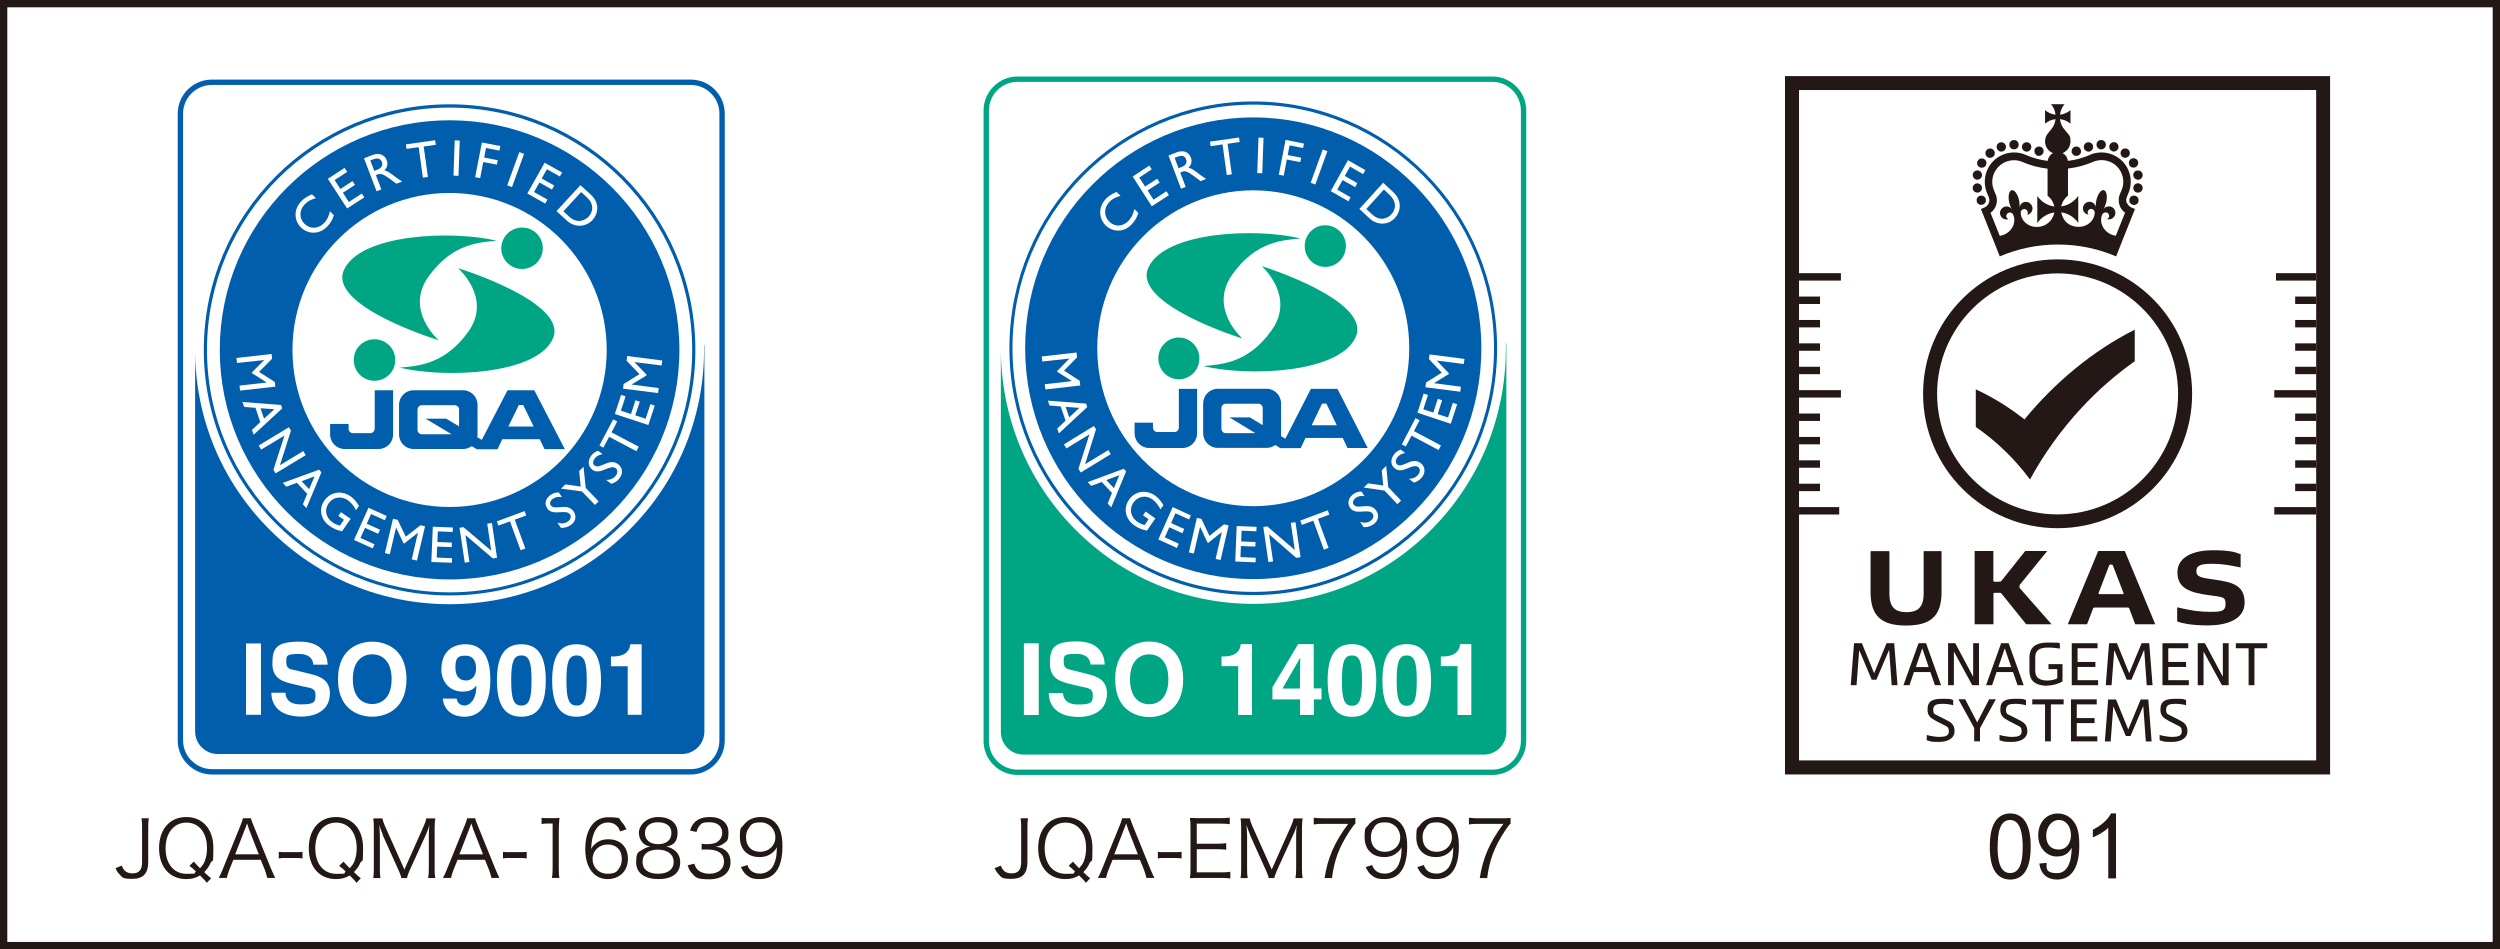 <?xml version="1.0" encoding="UTF-8"?>
<svg id="_レイヤー_1" data-name="レイヤー_1" xmlns="http://www.w3.org/2000/svg" version="1.1" viewBox="0 0 2190.9 831.9">
  <rect x="0" y="0" width="2190.9" height="831.9" fill="#333333" stroke="none"/>
  <!-- Generator: Adobe Illustrator 29.8.2, SVG Export Plug-In . SVG Version: 2.1.1 Build 3)  -->
  <defs>
    <style>
      .st0 {
        fill: #231815;
      }

      .st1, .st2, .st3, .st4 {
        fill: #fff;
      }

      .st2 {
        stroke: #231815;
        stroke-miterlimit: 10;
        stroke-width: 6.4px;
      }

      .st5 {
        fill: #005ead;
      }

      .st6 {
        fill: #231815;
      }

      .st3 {
        stroke: #005ead;
        stroke-width: 4.7px;
      }

      .st4 {
        stroke: #00a684;
        stroke-width: 4.7px;
      }

      .st7 {
        fill: #00a684;
      }
    </style>
  </defs>
  <rect class="st2" x="3.2" y="3.2" width="2184.5" height="825.5"/>
  <g>
    <rect class="st1" x="1566.2" y="672.3" width="477.7" height="106.4"/>
    <g>
      <path class="st6" d="M1750.7,741.9c0-11.2,1.5-23.3,10.9-23.3s11,13.4,11,23.3-1,23.2-11,23.2-11-13.8-11-23.2ZM1743.8,741.9c0,6.7,0,28.9,17.9,28.9s17.9-22.8,17.9-28.9,0-29-17.9-29-17.9,22.9-17.9,29Z"/>
      <path class="st6" d="M1814.9,731.7c0,6.7-3.5,12.8-10.7,12.8s-11-4.8-11-12.2,4.7-13.7,11.1-13.7,10.6,5.9,10.6,13.2ZM1787.2,756.7c1.6,13.5,12.4,14.1,15.4,14.1,19.6,0,19.6-24.2,19.6-30.5,0-12-2.3-17-5.1-20.6-3.4-4.4-8.4-6.8-13.7-6.8-10.1,0-17.2,7.9-17.2,19.2s7.8,18.5,16.2,18.5,11.1-4.3,13-7.4h.1c0,5.5-.9,22-12.8,22s-8.7-6.7-9.1-9l-6.5.6Z"/>
      <path class="st6" d="M1847.6,769.8v-44.4c-4.3,4.3-11,7.5-13.5,8.4v-6.7c6.4-3.1,13.1-8.5,15.9-14.3h4.4v57h-6.8Z"/>
    </g>
    <rect class="st1" x="1567.3" y="69.6" width="471.8" height="606.2"/>
    <g>
      <path class="st0" d="M1644.6,595.7h-4.3l-10.8-25.6h-.2l-2.3,30.4h-5.1l2.9-36.8h6.9l10.7,26.3,10.9-26.3h6.7l2.9,36.8h-5.1l-2.2-30.7h-.2l-11,25.9Z"/>
      <path class="st0" d="M1695.7,600.5l-4-11.5h-14.4l-3.9,11.5h-5.3l13.2-36.8h6.6l13.2,36.8h-5.3ZM1678.9,584.6h11.3l-5.5-16.2h-.2l-5.5,16.2Z"/>
      <path class="st0" d="M1729,592.7h.2v-29h5.1v36.8h-5.9l-15.9-29.2h-.2v29.2h-5.1v-36.8h6.3l15.5,29Z"/>
      <path class="st0" d="M1768.1,600.5l-4-11.5h-14.4l-3.9,11.5h-5.3l13.2-36.8h6.6l13.2,36.8h-5.3ZM1751.2,584.6h11.3l-5.5-16.2h-.2l-5.5,16.2Z"/>
      <path class="st0" d="M1793.8,601c-15-.4-15.3-9.2-15.3-14.3v-9.3c0-5,.3-14.3,16.2-14.3s8,.7,10.5,1.1v4.2c-2.1-.4-6.3-.9-10.5-.9-10.9,0-11.1,5.6-11.1,9.8v9.3c0,4.1.2,9.5,10.3,9.8,2.9,0,6.9-.7,9-1.9v-8.1h-7.7v-4.4h12.3v15.2c-3.5,2-8,3.6-13.6,3.6Z"/>
      <path class="st0" d="M1815.6,600.5v-36.8h22.6v4.4h-17.5v12h15.6v4.4h-15.6v11.6h18v4.4h-23.1Z"/>
      <path class="st0" d="M1868.1,595.7h-4.3l-10.8-25.6h-.2l-2.3,30.4h-5.1l2.9-36.8h6.9l10.7,26.3,10.9-26.3h6.7l2.9,36.8h-5.1l-2.2-30.7h-.2l-11,25.9Z"/>
      <path class="st0" d="M1895.1,600.5v-36.8h22.6v4.4h-17.5v12h15.6v4.4h-15.6v11.6h18v4.4h-23.1Z"/>
      <path class="st0" d="M1947.8,592.7h.2v-29h5.1v36.8h-5.9l-15.9-29.2h-.2v29.2h-5.1v-36.8h6.3l15.5,29Z"/>
      <path class="st0" d="M1970.6,568.1h-11.2v-4.4h27.5v4.4h-11.2v32.4h-5.1v-32.4Z"/>
      <path class="st0" d="M1702.5,616.8c-5.2,0-8.3.8-8.3,5.2s1.7,3.8,5.3,5.8l6.8,3.5c4.4,2.2,6.6,4.5,6.6,9.8s-5.1,9.1-13.7,9.1-6.8-.5-10.7-1.5v-4.6c3.7,1.1,8.9,1.7,10.7,1.7,5.4,0,8.7-.9,8.7-4.7s-1.3-4.2-3.9-5.5l-7.2-3.7c-5-2.6-7.6-4.7-7.6-10,0-7.9,4.7-9.5,13.4-9.5s6.1.3,9.1,1.1v4.6c-2.3-.9-7.2-1.3-9.1-1.3Z"/>
      <path class="st0" d="M1732.7,633h.1l10.4-20.2h5.9l-13.9,25.3v11.6h-5.1v-11.7l-13.8-25.2h5.9l10.5,20.2Z"/>
      <path class="st0" d="M1766.3,616.8c-5.2,0-8.3.8-8.3,5.2s1.7,3.8,5.3,5.8l6.8,3.5c4.4,2.2,6.6,4.5,6.6,9.8s-5.1,9.1-13.7,9.1-6.8-.5-10.7-1.5v-4.6c3.7,1.1,8.9,1.7,10.7,1.7,5.4,0,8.7-.9,8.7-4.7s-1.3-4.2-3.9-5.5l-7.2-3.7c-5-2.6-7.6-4.7-7.6-10,0-7.9,4.7-9.5,13.4-9.5s6.1.3,9.1,1.1v4.6c-2.3-.9-7.2-1.3-9.1-1.3Z"/>
      <path class="st0" d="M1792.2,617.3h-11.2v-4.4h27.5v4.4h-11.2v32.4h-5.1v-32.4Z"/>
      <path class="st0" d="M1814.9,649.7v-36.8h22.6v4.4h-17.5v12h15.6v4.4h-15.6v11.6h18v4.4h-23.1Z"/>
      <path class="st0" d="M1867.3,645h-4.3l-10.8-25.6h-.2l-2.3,30.4h-5.1l2.9-36.8h6.9l10.7,26.3,10.9-26.3h6.7l2.9,36.8h-5.1l-2.2-30.7h-.2l-11,25.9Z"/>
      <path class="st0" d="M1906.6,616.8c-5.2,0-8.3.8-8.3,5.2s1.7,3.8,5.3,5.8l6.8,3.5c4.4,2.2,6.6,4.5,6.6,9.8s-5.1,9.1-13.7,9.1-6.8-.5-10.7-1.5v-4.6c3.7,1.1,8.9,1.7,10.7,1.7,5.4,0,8.7-.9,8.7-4.7s-1.3-4.2-3.9-5.5l-7.2-3.7c-5-2.6-7.6-4.7-7.6-10,0-7.9,4.7-9.5,13.4-9.5s6.1.3,9.1,1.1v4.6c-2.3-.9-7.2-1.3-9.1-1.3Z"/>
    </g>
    <path class="st0" d="M1774.2,367.6c-13.1-10.4-27.4-19.3-42.7-26.4v33c18.3,12.6,34.3,28.2,47.5,46h0c11.9-21.9,27.1-43.3,45.2-62.8,14.3-15.4,30-29.1,46.6-40.8v-27.7c-37.3,18.8-70.3,46.6-96.6,78.6Z"/>
    <g>
      <path class="st0" d="M1739.2,178.4c.2-.2.4-.4.5-.6.1-.2.3-.5.4-.7,0-.2.2-.5.2-.8,0-.3,0-.5,0-.8s0-.5,0-.8c0-.3-.1-.5-.2-.8-.1-.3-.2-.5-.4-.7-.1-.2-.3-.4-.5-.6-.2-.2-.4-.4-.6-.5-.2-.1-.5-.3-.7-.4-.2-.1-.5-.2-.8-.2-.5-.1-1.1-.1-1.6,0-.3,0-.5.1-.8.2-.2,0-.5.2-.7.4-.2.1-.4.3-.6.5-.2.2-.4.4-.5.6-.1.2-.3.5-.4.7-.1.2-.2.5-.2.8,0,.3,0,.5,0,.8s0,.5,0,.8c0,.3.1.5.2.8,0,.2.2.5.4.7.1.2.3.4.5.6.2.2.4.4.6.5.2.1.5.3.7.4.2.1.5.2.8.2.3,0,.5,0,.8,0,1.1,0,2.1-.4,2.9-1.2"/>
      <path class="st0" d="M1734.7,146.4c.7.4,1.4.6,2.1.6,1.4,0,2.8-.7,3.5-2,1.1-2,.5-4.5-1.5-5.6-2-1.1-4.5-.5-5.6,1.5-1.1,2-.5,4.5,1.5,5.6"/>
      <path class="st0" d="M1744.1,138.3c.9,0,1.8-.3,2.6-.9,1.7-1.4,2-4,.5-5.8-1.4-1.7-4-2-5.8-.5-1.7,1.4-2,4-.5,5.8.8,1,2,1.5,3.2,1.5"/>
      <path class="st0" d="M1753.9,132.8c.4,0,.9,0,1.3-.2,2.1-.7,3.3-3.1,2.5-5.2-.7-2.1-3.1-3.3-5.2-2.5-2.1.7-3.3,3.1-2.5,5.2.6,1.7,2.2,2.8,3.9,2.8"/>
      <path class="st0" d="M1765,130.9c2.3,0,4.1-1.8,4.1-4.1s-1.8-4.1-4.1-4.1c-2.3,0-4.1,1.8-4.1,4.1s1.8,4.1,4.1,4.1"/>
      <path class="st0" d="M1774.7,132.6c.5.2,1,.3,1.4.3,1.7,0,3.2-1,3.8-2.7.8-2.1-.3-4.5-2.4-5.3-2.1-.8-4.5.3-5.3,2.4-.8,2.1.3,4.5,2.4,5.3"/>
      <path class="st0" d="M1732.1,157.5c.3,0,.5,0,.8,0,1.9,0,3.6-1.4,4-3.3.4-2.2-1-4.4-3.2-4.8-2.2-.4-4.4,1-4.8,3.2-.4,2.2,1,4.4,3.2,4.8"/>
      <path class="st0" d="M1733.5,168.8c2.2-.4,3.7-2.5,3.4-4.7h0c-.4-2.2-2.5-3.7-4.7-3.4-2.2.4-3.7,2.5-3.4,4.7.3,2,2.1,3.4,4,3.4s.5,0,.7,0"/>
      <path class="st0" d="M1784.5,136c.2.1.5.3.7.4.2.1.5.2.8.2.3,0,.5,0,.8,0,1.1,0,2.1-.4,2.9-1.2.8-.8,1.2-1.8,1.2-2.9s0-.5,0-.8c0-.3-.1-.5-.2-.8-.1-.2-.2-.5-.4-.7-.1-.2-.3-.4-.5-.6-1-1-2.4-1.4-3.7-1.1-.3,0-.5.1-.8.2-.2.1-.5.2-.7.4-.2.2-.4.3-.6.5-.2.2-.4.4-.5.6-.1.2-.3.5-.4.7,0,.2-.2.5-.2.8,0,.3,0,.5,0,.8,0,1.1.4,2.1,1.2,2.9.2.2.4.4.6.5"/>
      <path class="st0" d="M1873.9,173.9c-.1-.2-.2-.5-.4-.7-.2-.2-.3-.4-.5-.6-.2-.2-.4-.4-.6-.5-.2-.2-.5-.3-.7-.4-.2-.1-.5-.2-.8-.2-.5-.1-1.1-.1-1.6,0-.3,0-.5.1-.8.2-.3,0-.5.2-.7.4-.2.1-.4.3-.6.5-.2.2-.4.4-.5.6-.2.2-.3.5-.4.7-.1.2-.2.5-.2.8,0,.3,0,.5,0,.8s0,.5,0,.8c0,.3.1.5.2.8,0,.2.2.5.4.7.1.2.3.4.5.6.8.8,1.8,1.2,2.9,1.2s.5,0,.8,0c.3,0,.5-.1.8-.2.2-.1.5-.2.7-.4.2-.1.4-.3.6-.5.2-.2.4-.4.5-.6.1-.2.3-.5.4-.7,0-.2.2-.5.2-.8,0-.3,0-.5,0-.8s0-.5,0-.8c0-.3-.1-.5-.2-.8"/>
      <path class="st0" d="M1851.2,132.6c.4.2.9.2,1.3.2,1.7,0,3.3-1.1,3.9-2.8.7-2.1-.4-4.5-2.5-5.2-2.1-.7-4.5.4-5.2,2.5-.7,2.1.4,4.5,2.5,5.2"/>
      <path class="st0" d="M1859.8,137.4c.8.6,1.7.9,2.6.9s2.4-.5,3.2-1.5c1.4-1.7,1.2-4.3-.5-5.8-1.7-1.4-4.3-1.2-5.8.5-1.4,1.7-1.2,4.3.5,5.8"/>
      <path class="st0" d="M1866.1,144.9c.8,1.3,2.1,2,3.6,2s1.4-.2,2.1-.6c2-1.1,2.6-3.6,1.5-5.6-1.1-2-3.7-2.6-5.6-1.5-2,1.1-2.6,3.6-1.5,5.6"/>
      <path class="st0" d="M1841.4,130.9c2.3,0,4.1-1.8,4.1-4.1,0-2.3-1.8-4.1-4.1-4.1h0c-2.3,0-4.1,1.8-4.1,4.1,0,2.3,1.8,4.1,4.1,4.1"/>
      <path class="st0" d="M1872.8,149.4c-2.2.4-3.7,2.6-3.2,4.8.4,2,2.1,3.3,4,3.3s.5,0,.8,0c2.2-.4,3.7-2.6,3.3-4.8-.4-2.2-2.6-3.7-4.8-3.2"/>
      <path class="st0" d="M1874.3,160.7c-2.2-.4-4.4,1.1-4.7,3.4-.4,2.2,1.1,4.3,3.4,4.7.2,0,.5,0,.7,0,2,0,3.7-1.4,4-3.4.4-2.2-1.1-4.3-3.4-4.7"/>
      <path class="st0" d="M1830.3,132.9c.5,0,1,0,1.4-.3,2.1-.8,3.2-3.2,2.4-5.3-.8-2.1-3.2-3.2-5.3-2.4-2.1.8-3.2,3.2-2.4,5.3.6,1.6,2.2,2.7,3.8,2.7"/>
      <path class="st0" d="M1815.9,134.2c0,.2.2.5.4.7.2.2.3.4.5.6.2.2.4.4.6.5.2.1.5.3.7.4.2,0,.5.2.8.2.3,0,.5,0,.8,0,1.1,0,2.1-.4,2.9-1.2.2-.2.4-.4.5-.6.1-.2.3-.5.4-.7.1-.2.2-.5.2-.8,0-.3,0-.5,0-.8,0-1.1-.4-2.1-1.2-2.9-1-1-2.4-1.4-3.7-1.1-.3,0-.5.1-.8.2-.2.1-.5.2-.7.4-.2.2-.4.3-.6.5-.8.8-1.2,1.8-1.2,2.9s0,.5,0,.8c0,.3.1.5.2.8"/>
      <path class="st0" d="M1863.8,178c-.7-1.7-.6-3.6.1-5.4l1.3-3.1c2.7-6.3,2.8-13.3.3-19.7-2.5-6.4-7.4-11.4-13.7-14.1-6.3-2.7-13.3-2.8-19.6-.3h-.3c0,.1,0,.2,0,.2-6.3,2.8-12.9,4.6-19.7,5.4-.3-3-2.1-5.5-4.6-6.8,4-1.7,6.9-5.7,6.9-10.3s-1-5.3-2.7-7.3h0l-2.5-3c-2.2-2.5-3.6-5.7-4-9.2,3.5.4,6.7,1.8,9.2,4v-11.9c-2.5,2.2-5.7,3.6-9.2,4,.4-3.5,1.8-6.7,4-9.2h-11.9c2.2,2.5,3.6,5.7,4,9.2-3.5-.4-6.7-1.8-9.2-4v11.9c2.5-2.2,5.7-3.6,9.2-4-.4,3.5-1.8,6.7-4,9.2l-2.5,3h0c-1.7,2-2.7,4.5-2.7,7.3,0,4.6,2.8,8.6,6.9,10.3-2.5,1.4-4.2,3.9-4.6,6.8-6.8-.8-13.4-2.7-19.7-5.4l-.3-.2c-6.4-2.5-13.3-2.4-19.6.3-6.3,2.7-11.2,7.7-13.7,14.1-2.5,6.4-2.4,13.4.3,19.7l1.3,3.1c.8,1.8.8,3.7.1,5.4-.7,1.7-2.1,3.1-3.9,3.9l-3,1.3,11.3,28.3,5.2,13.2c15.9-6.8,33.1-10.4,51-10.4s35.1,3.6,51,10.4l5.2-13.2,11.3-28.3-3-1.3c-1.8-.8-3.2-2.2-3.9-3.9M1803.2,102.4h0s0,0,0,0h0ZM1785.1,198.9c-8.5,0-14.4-6.2-14.2-12.8,0-1.6,1.4-2.9,3.1-2.9s3.1,1.4,3.1,3.1-.3,1.5-.8,2c2.8-.4,4.9-2.8,4.9-5.7s-2.6-5.7-5.7-5.7-5.2,2.1-5.7,4.9h0c.2-1.8.1-4.1-.4-6.4-1.2-5.4-4.1-9.3-6.5-8.7h0c-2.3.6-3.3,5.3-2.1,10.7.5,2.4,1.4,4.4,2.4,6h0c-1.6-2.3-4.6-3.2-7.2-1.9-2.9,1.4-4.1,4.8-2.7,7.6,1.2,2.6,4.2,3.8,6.8,3-.7-.3-1.2-.8-1.6-1.5-.7-1.5,0-3.4,1.5-4.1,1.5-.7,3.3-.1,4.1,1.3,3,5.9.3,14-7.3,17.6-1.4.7-2.8,1.1-4.3,1.3l-8.1-20.2c2.1-1.5,3.7-3.5,4.6-5.9,1.4-3.4,1.3-7.1-.2-10.6l-1.3-3.1c-2-4.7-2.1-9.8-.2-14.5,1.9-4.7,5.5-8.4,10.1-10.4,4.6-2,9.7-2.1,14.4-.3,7.2,3.2,14.8,5.2,22.6,6.1v23.8c3,2.2,5.2,5.6,5.9,9.4-6.2-.9-11.5-4.3-14.9-9.3v23.8c3.4-4.9,8.7-8.4,14.9-9.3-1.2,7.2-7.5,12.7-15.1,12.7M1854.1,206.6c-1.4-.2-2.9-.6-4.3-1.3-7.6-3.6-10.3-11.7-7.3-17.6.8-1.4,2.6-2,4.1-1.3,1.5.7,2.2,2.6,1.5,4.1-.3.7-.9,1.2-1.6,1.5,2.7.8,5.6-.4,6.8-3,1.4-2.9.1-6.3-2.7-7.6-2.6-1.2-5.6-.3-7.2,1.9h0c1-1.6,1.8-3.6,2.4-6,1.2-5.3.3-10.1-2.1-10.7h0c-2.4-.5-5.3,3.4-6.5,8.7-.5,2.3-.7,4.6-.4,6.4h0c-.4-2.7-2.8-4.9-5.7-4.9s-5.7,2.6-5.7,5.7,2.1,5.2,4.9,5.7c-.5-.5-.8-1.3-.8-2,0-1.7,1.4-3.1,3.1-3.1s3,1.3,3.1,2.9c.2,6.6-5.7,12.8-14.2,12.8s-13.8-5.5-15.1-12.7c6.2.9,11.5,4.3,14.9,9.3v-23.8c-3.3,4.9-8.7,8.4-14.9,9.3.7-3.8,2.9-7.2,5.9-9.4v-23.8c7.8-.9,15.4-2.9,22.6-6.1,4.7-1.8,9.8-1.7,14.4.3,4.7,2,8.3,5.7,10.1,10.4,1.9,4.7,1.8,9.9-.2,14.5l-1.3,3.1c-1.5,3.4-1.5,7.2-.2,10.6,1,2.4,2.5,4.4,4.6,5.9l-8.1,20.2Z"/>
    </g>
    <path class="st0" d="M1803.2,239.6c58.2,0,105.6,47.4,105.6,105.6s-47.4,105.6-105.6,105.6-105.6-47.4-105.6-105.6,47.4-105.6,105.6-105.6M1803.2,227.3c-65.1,0-117.9,52.7-117.9,117.8s52.8,117.8,117.9,117.8,117.9-52.7,117.9-117.8-52.8-117.8-117.9-117.8h0Z"/>
    <g>
      <path class="st0" d="M1670.7,536.5c9.5,0,15.1-3.9,15.1-16.2v-37.3h15.7v36c0,20.8-9.5,29.2-31.1,29.2s-31.1-8.4-31.1-29.2v-36h16.5v37.3c0,12.3,5.5,16.2,15.1,16.2Z"/>
      <path class="st0" d="M1746.9,482.9v25.8c0,.8.3,1.1,1.1,1.1h4.1c1,0,1.5-.2,2-.9l20.7-26h19.3l-23.8,29.3c-.4.5-.5.6-.5,1.2v1.1c0,.5.1.8.5,1.2l27.6,31.4h-22.2l-21.6-26.8c-.4-.5-.8-.8-1.7-.8h-4.3c-.8,0-1.1.3-1.1,1.1v26.5h-16.5v-64.2h16.5Z"/>
      <path class="st0" d="M1871.2,547.1l-5.1-13.6c-.4-1-.9-1.1-1.8-1.1-2.3,0-8.6,0-14.8,0-5.8,0-11.3,0-13.5,0-1,0-1.5.1-1.8,1.1l-5.2,13.6h-16.9l26.7-64.2h23.3l26.7,64.2h-17.5ZM1860.4,520.7c.5,0,.8-.5.6-.9l-9.3-24.1c-.3-.7-.5-.9-1.2-.9h-1c-.7,0-.9.2-1.2.9l-9.2,24.1c-.2.4.2.9.6.9h20.7Z"/>
      <path class="st0" d="M1961.9,485.1c1.3.4,1.7.5,1.7.5v4s0,5.7,0,5.7v2s-2.2-.5-2.6-.5c-4-.8-12.5-2.7-22.1-2.7s-14.1,1.1-14.1,6.4,4.5,5.8,15.6,7.4c16.2,2.3,26.7,5,26.7,20.2s-16.5,20-32.1,20-23.2-2.2-25.6-3c-1.3-.4-1.4-.5-1.4-.5v-4.7s0-6.1,0-6.1v-1.6s1.8.4,2.2.5c8.5,2.1,17.2,3.5,26.5,3.5s13.7-.3,13.7-6.8-2.1-6.1-15.2-7.9c-15.7-2.2-27-5.7-27-19.9s15.2-19.4,31.1-19.4,20.5,2.1,22.6,2.9Z"/>
    </g>
    <g>
      <path class="st0" d="M2029.8,78.9v587.5h-453.2V78.9h453.2M2042,66.7h-477.7v612h477.7V66.7h0Z"/>
      <rect class="st0" x="1576.6" y="239.4" width="36.7" height="6.5"/>
      <rect class="st0" x="1576.6" y="341.9" width="36.7" height="6.5"/>
      <rect class="st0" x="1576.6" y="259.9" width="18.4" height="6.5"/>
      <rect class="st0" x="1576.6" y="280.4" width="18.4" height="6.5"/>
      <rect class="st0" x="1576.6" y="300.9" width="18.4" height="6.5"/>
      <rect class="st0" x="1576.6" y="321.4" width="18.4" height="6.5"/>
      <rect class="st0" x="1576.6" y="444.4" width="35.2" height="6.5"/>
      <rect class="st0" x="1576.6" y="362.4" width="18.4" height="6.5"/>
      <rect class="st0" x="1576.6" y="382.9" width="18.4" height="6.5"/>
      <rect class="st0" x="1576.6" y="403.4" width="18.4" height="6.5"/>
      <rect class="st0" x="1576.6" y="423.9" width="18.4" height="6.5"/>
      <rect class="st0" x="1993.1" y="444.4" width="36.7" height="6.5"/>
      <rect class="st0" x="1993.1" y="341.9" width="36.7" height="6.5"/>
      <rect class="st0" x="2011.4" y="423.9" width="18.4" height="6.5"/>
      <rect class="st0" x="2011.4" y="403.4" width="18.4" height="6.5"/>
      <rect class="st0" x="2011.4" y="382.9" width="18.4" height="6.5"/>
      <rect class="st0" x="2011.4" y="362.4" width="18.4" height="6.5"/>
      <rect class="st0" x="1994.6" y="239.4" width="35.2" height="6.5"/>
      <rect class="st0" x="2011.4" y="321.4" width="18.4" height="6.5"/>
      <rect class="st0" x="2011.4" y="300.9" width="18.4" height="6.5"/>
      <rect class="st0" x="2011.4" y="280.4" width="18.4" height="6.5"/>
      <rect class="st0" x="2011.4" y="259.9" width="18.4" height="6.5"/>
    </g>
  </g>
  <g>
    <g>
      <path class="st0" d="M900.9,717.1c-.4,2.6-.5,4.3-.5,7.7v30.7c0,10-4.5,14.7-13.9,14.7s-8.7-1.4-11.4-4.1c-1.4-1.4-2.1-2.5-3.5-5.2l5.4-2.3c.9,2.1,1.5,3,2.4,4.1,1.6,1.8,4.1,2.7,7,2.7,5.9,0,8.5-3,8.5-9.9v-30.7c0-3.3-.1-5.3-.5-7.7h6.5Z"/>
      <path class="st0" d="M951.7,773.7c-1.2-1.6-2.4-3-6-6.5-3.9,2.3-7.4,3.2-12.1,3.2-14.5,0-23.8-10.6-23.8-27.1s9.4-27.3,23.8-27.3,23.8,10.6,23.8,27.1-.8,9.3-2.5,13.2c-1.3,3.1-2.5,4.7-5.5,8,3.1,3,4.3,4.1,6,5.4l-3.7,3.9ZM940.2,755c1,1.2,2.5,2.8,5.5,5.9,2.1-2.3,2.9-3.5,3.9-5.6,1.5-3.6,2.2-7.6,2.2-12.1,0-13.5-7.1-22.3-18-22.3s-18.3,8.9-18.3,22.5,7.2,22.4,18.5,22.4,5.5-.6,8.1-2.1c-2.1-2.1-3.9-3.6-5.6-4.9l3.8-3.7Z"/>
      <path class="st0" d="M1004.7,769.4c-.5-2.1-1.2-4.7-2.1-7l-3.6-8.9h-24l-3.6,8.9c-1,2.7-1.7,5-2.1,7h-7.2c1.3-2.1,2.1-3.9,3.7-7.9l15.4-38c1.3-3.2,1.9-5,2.2-6.4h7c.3,1.3.6,2.3,2.3,6.4l15.4,38c1.7,4.1,2.8,6.4,3.6,7.9h-7.1ZM988.4,726c-.3-.8-.3-.8-1.5-4.4-.4,1-.7,1.9-.8,2.3-.4,1.1-.6,1.9-.8,2.1l-8.8,22.7h20.7l-8.9-22.7Z"/>
      <path class="st0" d="M1014.7,746.5c1.9.3,3.4.3,6.3.3h8.2c3,0,4.4,0,6.3-.3v5.8c-1.9-.3-3.4-.4-6.3-.4h-8.2c-2.8,0-4.3,0-6.3.4v-5.8Z"/>
      <path class="st0" d="M1078.3,769.9c-2.1-.4-4-.5-7.7-.5h-20.2c-3.3,0-5,0-7.6.2.4-2.6.5-4.7.5-8.2v-36.7c0-3-.1-4.8-.5-7.9,2.4.1,4.3.2,7.6.2h19.6c3,0,5.4-.1,7.7-.5v5.8c-2.4-.3-4.3-.5-7.7-.5h-21.2v17.6h18.1c3,0,5.1-.1,7.7-.5v5.8c-2.3-.3-4.1-.5-7.7-.5h-18.1v20.3h21.8c3.2,0,5.2-.1,7.6-.5v5.8Z"/>
      <path class="st0" d="M1095.5,731.5c-1.4-3.4-1.9-4.8-3.1-8.5.2,3,.5,7.2.5,8.9v29.5c0,3.6.1,5.8.6,8.1h-6.3c.4-2.6.5-4.6.5-8.1v-36c0-3.4-.1-5.6-.5-8.2h8c.3,1.7,1.3,4.6,2.3,6.8l17,38,16.9-38c1.2-2.6,2-5.1,2.3-6.8h7.9c-.4,2.6-.6,4.6-.6,8.2v36c0,3.8.1,5.6.6,8.1h-6.3c.4-2.3.6-5,.6-8.1v-29.9c0-1.9.2-5.8.5-8.5-.6,2.5-1.4,5-3,8.4l-14.1,30.9c-1.5,3.5-2.1,5.2-2.6,7.2h-4.9c-.2-1.4-1.1-4.1-2.6-7.2l-13.8-30.7Z"/>
      <path class="st0" d="M1187.8,721.8c-1.1.8-2.2,2.3-5.1,6.6-9.1,13.8-13.5,25.6-15.4,41.1h-6.5c2.8-17.8,8.6-31.3,20.7-47.5h-22.4c-3.2,0-5.2.1-7.8.5v-5.9c2.7.3,4.5.5,7.8.5h20.7c4.1,0,5.6,0,8-.3v5Z"/>
      <path class="st0" d="M1202.5,758c.8,2.3,1.4,3.2,2.5,4.4,1.9,2.1,4.9,3.2,8.7,3.2s8.5-2,11.1-6.3c1.3-2.2,2.4-5.5,3-8.8.2-1.7.5-4.6.5-8.1-.9,1.9-1.4,2.6-2.8,3.9-3.5,3.3-7.3,4.8-12.5,4.8-10.4,0-17.1-6.7-17.1-17.1s1.1-7.9,3.2-10.9c3.3-4.5,8.7-7.1,14.9-7.1s10.5,2,13.8,5.9c3.6,4.2,5.4,10.4,5.4,19.8v.3c0,9.6-2,17.4-5.7,22-3.4,4.4-8,6.4-14.3,6.4s-8.6-1.2-11.6-3.7c-1.9-1.6-3-3.2-4.8-6.8l5.6-1.8ZM1203.2,726.5c-1.2,1.9-1.8,4.5-1.8,7.3,0,7.8,4.7,12.7,12.3,12.7s13.4-5.4,13.4-12.7-5.5-13.1-13.1-13.1-8.5,2.3-10.7,5.9Z"/>
      <path class="st0" d="M1247.8,758c.8,2.3,1.4,3.2,2.5,4.4,1.9,2.1,4.9,3.2,8.7,3.2s8.5-2,11.1-6.3c1.3-2.2,2.4-5.5,3-8.8.2-1.7.5-4.6.5-8.1-.9,1.9-1.4,2.6-2.8,3.9-3.5,3.3-7.3,4.8-12.5,4.8-10.4,0-17.1-6.7-17.1-17.1s1.1-7.9,3.2-10.9c3.3-4.5,8.7-7.1,14.9-7.1s10.5,2,13.8,5.9c3.6,4.2,5.4,10.4,5.4,19.8v.3c0,9.6-2,17.4-5.7,22-3.4,4.4-8,6.4-14.3,6.4s-8.6-1.2-11.6-3.7c-1.9-1.6-3-3.2-4.8-6.8l5.6-1.8ZM1248.5,726.5c-1.2,1.9-1.8,4.5-1.8,7.3,0,7.8,4.8,12.7,12.3,12.7s13.4-5.4,13.4-12.7-5.5-13.1-13.1-13.1-8.5,2.3-10.7,5.9Z"/>
      <path class="st0" d="M1323.8,721.8c-1.1.8-2.2,2.3-5.1,6.6-9.1,13.8-13.5,25.6-15.4,41.1h-6.5c2.8-17.8,8.6-31.3,20.7-47.5h-22.4c-3.2,0-5.2.1-7.8.5v-5.9c2.7.3,4.5.5,7.8.5h20.7c4.1,0,5.6,0,8-.3v5Z"/>
    </g>
    <g>
      <path class="st4" d="M872.3,668.7c5.2,5.2,12,8.1,19.3,8.1h416.3c15.1,0,27.3-12.4,27.3-27.6V97c0-7.4-2.8-14.3-8-19.5-5.2-5.2-12-8.1-19.3-8.1h-416.3c-7.3,0-14.1,2.9-19.3,8.1-5.2,5.2-8,12.2-8,19.5v552.2c0,7.4,2.8,14.3,8,19.5Z"/>
      <path class="st7" d="M1319.6,300.2c0,1.7.1,3.3.1,5,0,59.8-23,116.1-64.8,158.4-41.8,42.3-97.4,65.6-156.5,65.6s-114.7-23.3-156.5-65.6c-41.8-42.3-64.8-98.6-64.8-158.4s0-2.1,0-3.1c0,.5,0,1.1,0,1.7v337.6c0,11,8.8,19.9,19.7,19.9h403.6c10.9,0,19.7-8.9,19.7-19.9v-337.6c0-1.2-.1-2.4-.3-3.5Z"/>
      <path class="st5" d="M1098.3,88.9c-118,0-213.7,96.9-213.7,216.3s95.7,216.3,213.7,216.3,213.7-96.9,213.7-216.3-95.7-216.3-213.7-216.3ZM1098.3,518.7c-116.5,0-211-95.6-211-213.5s94.5-213.5,211-213.5,211,95.6,211,213.5-94.5,213.5-211,213.5Z"/>
      <path class="st5" d="M1172.1,340.8h-23.3l-22.4,43.7-3.9-2.4c.2-.8.2-1.6.2-2.5v-26c0-7.1-5.7-12.9-12.7-12.9h-42.9c-7,0-12.7,5.8-12.7,12.9v26c0,7.1,5.7,12.9,12.7,12.9h42.9c2.8,0,5.5-1,7.6-2.5l4.4,2.7h17.9-.2c0-.1.2-.1.2-.1l4.2-8.8h32.6l4.2,8.8h17.7l-26.5-51.8ZM1106.6,372.6l-11.3-6.8h-17.9l22.8,13.8h-26c-2.1,0-3.8-1.7-3.8-3.9v-18c0-2.1,1.7-3.9,3.8-3.9h28.6c2.1,0,3.8,1.7,3.8,3.9v14.9ZM1149.5,372.7l9.1-19h3.8l9.1,19h-22Z"/>
      <path class="st5" d="M1033.1,374.7c0,2.1-1.7,3.9-3.8,3.9h-15.1c-2.1,0-3.8-1.7-3.8-3.9v-4.3h-16.1v9.3c0,7.1,5.7,12.9,12.7,12.9h29.4c7,0,12.7-5.8,12.7-12.9v-38.9s-16,0-16,0v34Z"/>
      <path class="st7" d="M1033.1,332.4c10,0,18-8.2,18-18.3s-8.1-18.3-18-18.3-18,8.2-18,18.3,8.1,18.3,18,18.3Z"/>
      <path class="st7" d="M1054.9,320.8c14.2-1.5,38.5-1.7,59.6-31.5,21.1-29.8-8.8-56.1-8.8-56.1,0,0,96.7,30,82.4,62.1-14.1,31.8-94,35-133.2,25.6Z"/>
      <path class="st7" d="M1161.4,197.4c-10,0-18,8.2-18,18.3,0,10.1,8.1,18.2,18.1,18.2,10,0,18-8.2,18-18.3,0-10.1-8.1-18.2-18.1-18.2Z"/>
      <path class="st7" d="M1139.5,209c-14.2,1.5-38.5,1.8-59.6,31.6-21.1,29.8,8.9,56.1,8.9,56.1,0,0-96.7-29.9-82.5-62,14.1-31.8,93.9-35.2,133.2-25.8Z"/>
      <path class="st5" d="M1098.3,102.9c-110.4,0-199.9,90.6-199.9,202.3s89.5,202.3,199.9,202.3,199.9-90.6,199.9-202.3-89.5-202.3-199.9-202.3ZM1098.3,443.6c-75.5,0-136.7-61.9-136.7-138.4s61.2-138.4,136.7-138.4,136.7,61.9,136.7,138.4-61.2,138.4-136.7,138.4Z"/>
      <path class="st1" d="M916.1,341.1l-.5-4.4,23.8-2.7h0c0,0-12.9-8.2-12.9-8.2v-.7c0,0,10.7-10.9,10.7-10.9h0c0,0-23.8,2.6-23.8,2.6l-.5-4.4,30.5-3.5.5,4.2-11.4,11.7,13.7,8.9.5,4.1-30.5,3.5Z"/>
      <path class="st1" d="M928,379.9l-1.5-4.3,7.3-6.9-4.2-12.5-9.8-.8-1.5-4.3,33.5,2.6,1,3-24.9,23.2ZM933.9,356.6l3.1,9.2,8.9-8.4-12-.8Z"/>
      <path class="st1" d="M947.1,414.1l-2-3.3,9.7-30.2-20.3,12.4-2.1-3.6,26.3-16.1,1.8,3-9.6,30.5,20.4-12.4,2.1,3.6-26.3,16.1Z"/>
      <path class="st1" d="M973.8,444.6l-3.1-3.3,3.8-9.3-9-9.6-9.2,3.4-3.1-3.3,31.6-11.7,2.1,2.3-13.1,31.6ZM969.6,420.8l6.6,7,4.7-11.4-11.3,4.3Z"/>
      <path class="st1" d="M1005,465c-4.4-.9-7.6-2.2-11.1-4.7-7.7-5.5-9.7-14.9-4.5-22.4,5.2-7.5,15-9.1,22.7-3.7,2.9,2.1,4.7,4,7.5,8.5l-2.6,3.7c-1.8-3.7-4.3-6.8-7.3-8.9-5.5-3.9-12.6-2.6-16.4,2.9-3.9,5.7-2.5,12.7,3.5,16.9,2,1.4,4,2.2,6.2,2.9l3.6-5.2-4.9-3.4,2.3-3.3,8.5,6-7.4,10.8Z"/>
      <path class="st1" d="M1042,455.2l-11.9-5.4-3.8,8.6,11.5,5.2-1.6,3.7-11.5-5.2-3.9,8.8,12.2,5.6-1.6,3.7-16.3-7.4,12.6-28.4,15.9,7.3-1.6,3.7Z"/>
      <path class="st1" d="M1069.6,490.8l-4.3-1,5.5-23.6h0s-11.9,9.5-11.9,9.5l-.7-.2-6.5-13.9h0s-5.5,23.5-5.5,23.5l-4.3-1,7-30.3,4,1,7,14.8,12.8-10.1,4,.9-7,30.3Z"/>
      <path class="st1" d="M1101.1,465.6l-13-.5-.4,9.4,12.6.5-.2,4-12.6-.5-.4,9.7,13.4.6-.2,4-17.8-.7,1.3-31.1,17.4.7-.2,4Z"/>
      <path class="st1" d="M1139.7,488.3l-3.7.6-23.8-20.6,3.5,23.7-4.1.6-4.5-30.8,3.5-.5,24.1,20.7-3.5-23.8,4.1-.6,4.5,30.8Z"/>
      <path class="st1" d="M1165,451l-10,3.7,9.3,25.4-4.1,1.6-9.3-25.4-10,3.7-1.4-3.8,24.1-9,1.4,3.8Z"/>
      <path class="st1" d="M1196,434.8c-3.6-.6-6.1.3-7.8,1.5-2.3,1.6-3.2,4.1-1.9,5.9,3.4,4.9,14.2-2.8,19.8,5.3,2.8,4,1.8,9-2.3,11.9-2.7,1.9-5.5,2.7-8.7,2.6l-3.2-4.6c3.5,1.1,6.7.8,9.2-1,2.8-2,2.9-4.7,1.9-6.1-3.6-5.3-15,1.8-19.8-5.2-2.8-4.2-1.6-8.9,3-12.2,1.9-1.4,4.3-2.1,6.9-2.2l2.8,4.2Z"/>
      <path class="st1" d="M1211,412l3.8-3.7,1.8,18.6,11.2,11.8-3.2,3.1-11.3-11.9-18.2-2.6,3.8-3.7,13.3,1.9-1.3-13.6Z"/>
      <path class="st1" d="M1231.4,397c-3.6.6-5.6,2.2-6.9,3.9-1.7,2.3-1.7,4.8,0,6.2,4.7,3.6,12.6-7.2,20.5-1.3,3.8,2.9,4.5,8,1.5,12-2,2.7-4.4,4.3-7.4,5.2l-4.5-3.4c3.7,0,6.6-1.4,8.4-3.8,2.1-2.8,1.3-5.4,0-6.4-5.1-3.9-13.7,6.4-20.4,1.3-4-3-4.3-8-.9-12.5,1.4-1.9,3.4-3.4,5.8-4.2l4,3Z"/>
      <path class="st1" d="M1244.1,368.3l-5,9.5,23.7,12.6-2.1,4-23.7-12.6-5,9.5-3.5-1.9,12-23,3.5,1.9Z"/>
      <path class="st1" d="M1251.4,346.2l-4.1,12.5,8.8,2.9,3.9-12.1,3.8,1.3-3.9,12.1,9.1,3,4.2-12.9,3.8,1.3-5.6,17.1-29.2-9.7,5.4-16.8,3.8,1.3Z"/>
      <path class="st1" d="M1283.4,314.6l-.6,4.4-23.7-3h0c0,0,10.6,11.1,10.6,11.1v.7c0,0-13.1,8-13.1,8h0c0,0,23.7,3.1,23.7,3.1l-.6,4.4-30.5-3.9.5-4.2,13.8-8.6-11.2-11.9.5-4.1,30.5,3.9Z"/>
      <path class="st1" d="M981.9,171.6c-4.2,1.2-7.2,2.8-9.7,5.4-4.9,5.1-5,12.4-.1,17.2,4.9,4.9,11.9,4.6,17-.8,2.4-2.5,4.2-6.1,5-10.2l3.5,3.4c-1,3.3-2.5,6.5-5.8,10-8,8.4-17.9,5.8-22.6,1.2-6.7-6.6-6.7-16.6.1-23.7,2.2-2.3,5-4.1,9.2-5.9l3.4,3.3Z"/>
      <path class="st1" d="M1009.3,148.4l-10.9,7.2,5.1,7.9,10.6-6.9,2.2,3.4-10.6,6.9,5.2,8.1,11.3-7.4,2.2,3.4-15,9.8-16.8-26.1,14.6-9.6,2.2,3.4Z"/>
      <path class="st1" d="M1031.1,133.5c5.8-2.2,10.6-.5,12.5,4.5,1.3,3.4.5,6.6-2.1,9,3.3.7,5.9,2.8,9.4,5.6,2,1.5,3.1,2.2,6.1,4.2l-4.9,1.9-6-4.5c-6-4.5-8-4.5-10.1-3.7l-1.7.7,4.8,12.6-4.1,1.6-11-29.1,7.2-2.8ZM1032.8,147.4l2.7-1c4.4-1.7,4.8-4.5,3.9-6.9-1.1-2.7-3.3-3.8-7.3-2.2l-2.7,1,3.4,9.1Z"/>
      <path class="st1" d="M1086.3,124.5l-10.5,1.5,3.7,26.8-4.4.6-3.7-26.8-10.5,1.5-.5-4,25.4-3.6.6,4Z"/>
      <path class="st1" d="M1106.2,151.9l-4.4-.2,1.1-31.1,4.4.2-1.1,31.1Z"/>
      <path class="st1" d="M1141.9,129.7l-11.8-2.3-1.6,8.5,11.8,2.3-.8,3.9-11.8-2.3-2.7,14.2-4.3-.9,5.9-30.5,16.1,3.2-.7,3.9Z"/>
      <path class="st1" d="M1152.7,161.7l-4.1-1.5,10.6-29.2,4.1,1.5-10.6,29.2Z"/>
      <path class="st1" d="M1194.4,152.5l-11.3-6.5-4.6,8.2,11,6.3-1.9,3.5-11-6.2-4.7,8.4,11.7,6.7-1.9,3.5-15.5-8.9,15.1-27.1,15.2,8.7-1.9,3.5Z"/>
      <path class="st1" d="M1212.1,160.1l8.8,8.2c8.4,7.8,6.5,17.3,1.6,22.7-5.3,5.9-14.9,7.2-22.4.3l-8.8-8.2,20.8-22.9ZM1197.3,183.1l5.2,4.8c7.4,6.9,14.2,2.8,16.8,0,4.2-4.6,4.8-11.2-1.5-17.1l-5-4.7-15.4,17Z"/>
      <path class="st1" d="M910.3,626.6h-13v-62.8h13v62.8Z"/>
      <path class="st1" d="M931.6,607.3c0,3.5,1.8,10.1,13.1,10.1s13-1.5,13-8.1-4.7-6.2-11.2-7.8l-6.7-1.6c-10-2.4-19.7-4.6-19.7-18.5s3.7-19.3,23.8-19.3,24.1,12.6,24.2,20.3h-12.4c-.3-2.8-1.4-9.4-12.7-9.4s-10.8,1.8-10.8,7.5,4,5.9,6.6,6.6l15.1,3.8c8.5,2.1,16.2,5.6,16.2,16.9,0,18.9-19,20.5-24.5,20.5-22.6,0-26.5-13.2-26.5-21h12.4Z"/>
      <path class="st1" d="M1007.1,562.2c8.2,0,29.8,3.6,29.8,33.1s-21.6,33.1-29.8,33.1-29.8-3.6-29.8-33.1,21.6-33.1,29.8-33.1ZM1007.1,617.2c7,0,16.8-4.4,16.8-21.9s-9.8-21.9-16.8-21.9-16.8,4.4-16.8,21.9,9.8,21.9,16.8,21.9Z"/>
      <path class="st1" d="M1070.6,575.3h1.7c11.7,0,14.8-6.1,15-10.8h9.9v62.1h-12.1v-42.8h-14.6v-8.6Z"/>
      <path class="st1" d="M1158.2,612.9h-6.8v13.7h-12.1v-13.7h-24.2v-10.6l22.5-37.8h13.7v38.8h6.8v9.5ZM1139.2,603.4c0-15,.3-24.7.3-26.7h-.2l-15.4,26.7h15.3Z"/>
      <path class="st1" d="M1184.8,564.5c14.4,0,21.3,10.1,21.3,31.8s-6.8,31.9-21.3,31.9-21.3-10.1-21.3-31.9,6.8-31.8,21.3-31.8ZM1184.8,618.5c6.9,0,8.8-6.1,8.8-22.1s-1.9-22-8.8-22-8.8,6-8.8,22,1.9,22.1,8.8,22.1Z"/>
      <path class="st1" d="M1232.8,564.5c14.4,0,21.3,10.1,21.3,31.8s-6.8,31.9-21.3,31.9-21.3-10.1-21.3-31.9,6.8-31.8,21.3-31.8ZM1232.8,618.5c6.9,0,8.8-6.1,8.8-22.1s-1.9-22-8.8-22-8.8,6-8.8,22,1.9,22.1,8.8,22.1Z"/>
      <path class="st1" d="M1262.8,575.3h1.7c11.7,0,14.8-6.1,15-10.8h9.9v62.1h-12.1v-42.8h-14.6v-8.6Z"/>
    </g>
  </g>
  <g>
    <g>
      <path class="st0" d="M130.4,717.1c-.4,2.6-.5,4.3-.5,7.7v30.7c0,10-4.5,14.7-13.9,14.7s-8.7-1.4-11.4-4.1c-1.4-1.4-2.1-2.5-3.4-5.2l5.4-2.3c.9,2.1,1.5,3,2.4,4.1,1.7,1.8,4.1,2.7,7,2.7,5.9,0,8.5-3,8.5-9.9v-30.7c0-3.3-.1-5.3-.5-7.7h6.5Z"/>
      <path class="st0" d="M181.3,773.7c-1.2-1.6-2.4-3-6-6.5-3.9,2.3-7.4,3.2-12.1,3.2-14.5,0-23.8-10.6-23.8-27.1s9.4-27.3,23.8-27.3,23.8,10.6,23.8,27.1-.8,9.3-2.5,13.2c-1.3,3.1-2.5,4.7-5.5,8,3.1,3,4.3,4.1,6,5.4l-3.7,3.9ZM169.8,755c1,1.2,2.5,2.8,5.5,5.9,2.1-2.3,2.9-3.5,3.9-5.6,1.5-3.6,2.2-7.6,2.2-12.1,0-13.5-7.1-22.3-18-22.3s-18.3,8.9-18.3,22.5,7.2,22.4,18.5,22.4,5.5-.6,8.1-2.1c-2.1-2.1-3.9-3.6-5.7-4.9l3.8-3.7Z"/>
      <path class="st0" d="M234.2,769.4c-.5-2.1-1.2-4.7-2.1-7l-3.6-8.9h-24l-3.6,8.9c-1,2.7-1.7,5-2.1,7h-7.2c1.3-2.1,2.1-3.9,3.7-7.9l15.4-38c1.3-3.2,1.9-5,2.2-6.4h7c.3,1.3.6,2.3,2.3,6.4l15.4,38c1.7,4.1,2.8,6.4,3.6,7.9h-7.1ZM218,726c-.3-.8-.3-.8-1.5-4.4-.4,1-.7,1.9-.8,2.3-.4,1.1-.6,1.9-.8,2.1l-8.8,22.7h20.7l-8.9-22.7Z"/>
      <path class="st0" d="M244.3,746.5c1.9.3,3.4.3,6.3.3h8.2c3,0,4.4,0,6.3-.3v5.8c-1.9-.3-3.5-.4-6.3-.4h-8.2c-2.8,0-4.3,0-6.3.4v-5.8Z"/>
      <path class="st0" d="M312.5,773.7c-1.2-1.6-2.4-3-6-6.5-3.9,2.3-7.4,3.2-12.1,3.2-14.5,0-23.8-10.6-23.8-27.1s9.4-27.3,23.8-27.3,23.8,10.6,23.8,27.1-.8,9.3-2.5,13.2c-1.3,3.1-2.5,4.7-5.5,8,3.1,3,4.3,4.1,6,5.4l-3.7,3.9ZM301,755c1,1.2,2.5,2.8,5.5,5.9,2.1-2.3,2.9-3.5,3.9-5.6,1.5-3.6,2.2-7.6,2.2-12.1,0-13.5-7.1-22.3-18-22.3s-18.3,8.9-18.3,22.5,7.2,22.4,18.5,22.4,5.5-.6,8.1-2.1c-2.1-2.1-3.9-3.6-5.7-4.9l3.8-3.7Z"/>
      <path class="st0" d="M335.5,731.5c-1.4-3.4-1.9-4.8-3.1-8.5.2,3,.5,7.2.5,8.9v29.5c0,3.6.1,5.8.5,8.1h-6.3c.4-2.6.5-4.6.5-8.1v-36c0-3.4-.1-5.6-.5-8.2h8c.3,1.7,1.3,4.6,2.3,6.8l17,38,16.9-38c1.2-2.6,2-5.1,2.3-6.8h7.9c-.4,2.6-.6,4.6-.6,8.2v36c0,3.8.1,5.6.6,8.1h-6.3c.4-2.3.6-5,.6-8.1v-29.9c0-1.9.2-5.8.5-8.5-.6,2.5-1.5,5-3,8.4l-14.1,30.9c-1.5,3.5-2.1,5.2-2.6,7.2h-4.9c-.2-1.4-1.1-4.1-2.6-7.2l-13.8-30.7Z"/>
      <path class="st0" d="M430.7,769.4c-.5-2.1-1.2-4.7-2.1-7l-3.6-8.9h-24l-3.6,8.9c-1,2.7-1.7,5-2.1,7h-7.2c1.3-2.1,2.1-3.9,3.7-7.9l15.4-38c1.3-3.2,1.9-5,2.2-6.4h7c.3,1.3.6,2.3,2.3,6.4l15.4,38c1.7,4.1,2.8,6.4,3.6,7.9h-7.1ZM414.5,726c-.3-.8-.3-.8-1.5-4.4-.4,1-.7,1.9-.8,2.3-.4,1.1-.6,1.9-.8,2.1l-8.8,22.7h20.7l-8.9-22.7Z"/>
      <path class="st0" d="M440.8,746.5c1.9.3,3.4.3,6.3.3h8.2c3,0,4.4,0,6.3-.3v5.8c-1.9-.3-3.5-.4-6.3-.4h-8.2c-2.8,0-4.3,0-6.3.4v-5.8Z"/>
      <path class="st0" d="M474.6,716.7c1.8.3,3.1.3,5.7.3h4.3c2.3,0,3.4,0,5.7-.3-.4,4.2-.6,7.7-.6,11.4v33.5c0,3.2.1,5.2.5,7.8h-6.5c.4-2.4.6-4.6.6-7.8v-39.9h-3.7c-2.2,0-3.9.1-6,.4v-5.4Z"/>
      <path class="st0" d="M543.4,728.5c-.9-2.2-1.4-3.2-2.4-4.3-2.1-2.3-4.8-3.4-8.2-3.4-5.4,0-9.5,3-11.9,8.5-1.8,4.1-2.4,7.3-2.9,14.8,1.2-2.2,1.9-3.1,3.5-4.4,3.2-2.9,6.9-4.2,11.6-4.2,10.5,0,17.2,6.7,17.2,17.2s-7.2,17.7-18,17.7-19.4-9-19.4-26.2,7.4-28,20.2-28,8.9,1.5,11.8,4.3c1.5,1.5,2.5,3,4.1,6.3l-5.5,1.8ZM519.3,752.8c0,7.4,5.5,12.9,13,12.9s8.5-2.1,10.8-5.6c1.2-1.9,1.8-4.5,1.8-7.5,0-7.7-4.7-12.5-12.3-12.5s-13.3,5.4-13.3,12.7Z"/>
      <path class="st0" d="M590.9,745c3.5,2.5,5.2,6.2,5.2,10.7,0,9.4-6.9,14.7-19,14.7s-19.6-5.2-19.6-14.7,2-8.8,6.1-11.4c2.1-1.4,3.7-1.9,6.3-2.3-6.1-1.1-10-6-10-12.3s6.6-13.7,16.9-13.7,17,5.2,17,13.6-3.9,11.2-10,12.4c2.9.4,4.8,1.2,7.1,3ZM563.1,755.4c0,6.6,5,10.3,13.6,10.3s13.7-3.8,13.7-10.3-5.2-10.8-13.9-10.8-13.4,4.1-13.4,10.8ZM565.2,730c0,6.1,4.4,9.8,11.6,9.8s11.6-3.7,11.6-9.8-4.6-9.4-11.8-9.4-11.4,3.8-11.4,9.4Z"/>
      <path class="st0" d="M608.4,756.7c1.1,3.6,2.1,5,4.2,6.5,2.3,1.6,5.3,2.5,8.9,2.5,8,0,13-4.1,13-10.7s-4.9-10.5-14.2-10.5-3.3,0-5.4.3v-5.4c1.7.3,3.2.4,5.1.4,4.6,0,7.9-1,10.1-3.2,1.8-1.7,2.8-4.1,2.8-6.8,0-5.7-4.1-9.2-11.1-9.2s-7.2,1.2-9.2,3.6c-1,1.3-1.5,2.4-2.2,4.9l-5.7-1.2c1.2-3.5,2-5.1,3.7-6.9,3-3.3,7.7-5,13.7-5,10,0,16.3,5.2,16.3,13.5s-1.8,7.9-4.8,10.1c-1.8,1.3-3.3,1.9-6.5,2.5,4.1.4,6.1,1.2,8.5,3,3,2.3,4.6,6,4.6,10.4,0,9.3-7.2,15.1-18.7,15.1s-12-1.9-15.4-5.6c-1.5-1.7-2.3-3.2-3.5-6.7l5.8-1.4Z"/>
      <path class="st0" d="M655,758c.8,2.3,1.4,3.2,2.5,4.4,1.9,2.1,4.9,3.2,8.7,3.2s8.5-2,11.1-6.3c1.3-2.2,2.4-5.5,3-8.8.2-1.7.5-4.6.5-8.1-.9,1.9-1.4,2.6-2.8,3.9-3.5,3.3-7.3,4.8-12.5,4.8-10.4,0-17.1-6.7-17.1-17.1s1.1-7.9,3.2-10.9c3.3-4.5,8.7-7.1,14.9-7.1s10.5,2,13.8,5.9c3.6,4.2,5.4,10.4,5.4,19.8v.3c0,9.6-2,17.4-5.7,22-3.4,4.4-8,6.4-14.3,6.4s-8.6-1.2-11.6-3.7c-1.9-1.6-3-3.2-4.8-6.8l5.6-1.8ZM655.6,726.5c-1.2,1.9-1.8,4.5-1.8,7.3,0,7.8,4.7,12.7,12.3,12.7s13.4-5.4,13.4-12.7-5.5-13.1-13.1-13.1-8.5,2.3-10.7,5.9Z"/>
    </g>
    <g>
      <path class="st3" d="M166.3,668.3c5.2,5.2,12.1,8.1,19.5,8.1h419.5c15.2,0,27.5-12.3,27.5-27.5V99.5c0-7.3-2.9-14.2-8.1-19.4-5.2-5.2-12.1-8-19.4-8H185.7c-7.4,0-14.3,2.9-19.5,8-5.2,5.2-8.1,12.1-8.1,19.4v549.4c0,7.3,2.9,14.3,8.1,19.4Z"/>
      <path class="st5" d="M616.9,301.7c0,1.6.1,3.3.1,4.9,0,59.5-23.2,115.5-65.3,157.6-42.1,42.1-98.1,65.3-157.7,65.3s-115.6-23.2-157.7-65.3c-42.1-42.1-65.3-98.1-65.3-157.6s0-2,0-3.1c0,.5,0,1.1,0,1.6v335.9c0,10.9,8.9,19.8,19.8,19.8h406.7c10.9,0,19.8-8.9,19.8-19.8v-335.9c0-1.2-.1-2.4-.3-3.5Z"/>
      <path class="st5" d="M394,91.4c-118.9,0-215.4,96.4-215.4,215.2s96.4,215.2,215.4,215.2,215.4-96.4,215.4-215.2-96.4-215.2-215.4-215.2ZM394,519.1c-117.4,0-212.6-95.1-212.6-212.4s95.2-212.4,212.6-212.4,212.6,95.1,212.6,212.4-95.2,212.4-212.6,212.4Z"/>
      <path class="st5" d="M468.3,342h-23.5l-22.6,43.5-3.9-2.3c.2-.8.2-1.6.2-2.5v-25.9c0-7.1-5.7-12.8-12.8-12.8h-43.2c-7.1,0-12.8,5.7-12.8,12.8v25.9c0,7.1,5.7,12.8,12.8,12.8h43.2c2.9,0,5.5-.9,7.7-2.5l4.5,2.7h18.1-.2c0-.1.2-.1.2-.1l4.2-8.7h32.8l4.2,8.7h17.8l-26.7-51.5ZM402.4,373.7l-11.4-6.8h-18.1l23,13.7h-26.2c-2.1,0-3.8-1.7-3.8-3.8v-17.9c0-2.1,1.7-3.8,3.8-3.8h28.8c2.1,0,3.8,1.7,3.8,3.8v14.9ZM445.5,373.8l9.2-18.9h3.8l9.2,18.9h-22.2Z"/>
      <path class="st5" d="M328.3,375.8c0,2.1-1.7,3.8-3.8,3.8h-15.2c-2.1,0-3.8-1.7-3.8-3.8v-4.3h-16.2v9.2c0,7.1,5.7,12.8,12.8,12.8h29.6c7.1,0,12.8-5.7,12.8-12.8v-38.7s-16.1,0-16.1,0v33.8Z"/>
      <path class="st7" d="M328.2,333.7c10,0,18.2-8.1,18.2-18.2s-8.1-18.2-18.2-18.2-18.2,8.1-18.2,18.2,8.1,18.2,18.2,18.2Z"/>
      <path class="st7" d="M350.2,322.2c14.3-1.5,38.8-1.7,60.1-31.4,21.3-29.6-8.9-55.8-8.9-55.8,0,0,97.4,29.9,83.1,61.8-14.2,31.7-94.7,34.8-134.2,25.4Z"/>
      <path class="st7" d="M457.5,199.4c-10,0-18.2,8.2-18.2,18.2,0,10,8.2,18.2,18.2,18.1,10,0,18.2-8.2,18.2-18.2,0-10-8.2-18.2-18.2-18.1Z"/>
      <path class="st7" d="M435.5,210.9c-14.3,1.5-38.8,1.8-60,31.5-21.2,29.7,9,55.8,9,55.8,0,0-97.4-29.7-83.1-61.6,14.2-31.7,94.6-35,134.2-25.6Z"/>
      <path class="st5" d="M394,105.4c-111.2,0-201.4,90.1-201.4,201.2s90.2,201.2,201.4,201.2,201.4-90.1,201.4-201.2-90.2-201.2-201.4-201.2ZM394,444.3c-76.1,0-137.7-61.6-137.7-137.6s61.7-137.6,137.7-137.6,137.7,61.6,137.7,137.6-61.7,137.6-137.7,137.6Z"/>
      <path class="st1" d="M210.4,342.3l-.5-4.4,23.9-2.7h0c0,0-13-8.2-13-8.2v-.7c0,0,10.8-10.8,10.8-10.8h0c0,0-23.9,2.6-23.9,2.6l-.5-4.4,30.8-3.5.5,4.1-11.5,11.6,13.8,8.8.5,4.1-30.8,3.5Z"/>
      <path class="st1" d="M222.3,381l-1.5-4.3,7.3-6.8-4.2-12.5-9.9-.8-1.5-4.3,33.8,2.6,1,3-25,23.1ZM228.3,357.8l3.1,9.1,9-8.3-12.1-.8Z"/>
      <path class="st1" d="M241.6,415l-2-3.3,9.7-30-20.4,12.3-2.2-3.6,26.5-16,1.8,3-9.7,30.3,20.5-12.4,2.1,3.6-26.5,16Z"/>
      <path class="st1" d="M268.5,445.3l-3.1-3.3,3.8-9.3-9-9.6-9.3,3.4-3.1-3.3,31.8-11.6,2.1,2.3-13.2,31.4ZM264.3,421.7l6.6,7,4.8-11.3-11.3,4.3Z"/>
      <path class="st1" d="M299.9,465.6c-4.4-.9-7.6-2.2-11.1-4.7-7.8-5.4-9.7-14.9-4.5-22.3,5.2-7.5,15.1-9.1,22.8-3.7,3,2.1,4.7,4,7.5,8.5l-2.6,3.7c-1.8-3.7-4.3-6.7-7.4-8.9-5.5-3.8-12.7-2.6-16.6,2.9-4,5.7-2.5,12.6,3.6,16.8,2,1.4,4.1,2.2,6.2,2.8l3.6-5.2-4.9-3.4,2.3-3.3,8.5,5.9-7.5,10.8Z"/>
      <path class="st1" d="M337.2,455.9l-12-5.4-3.8,8.5,11.6,5.2-1.6,3.6-11.5-5.2-4,8.8,12.3,5.6-1.6,3.6-16.4-7.4,12.7-28.2,16,7.2-1.6,3.6Z"/>
      <path class="st1" d="M365.1,491.2l-4.3-1,5.5-23.4h0s-12,9.5-12,9.5l-.7-.2-6.5-13.8h0s-5.5,23.4-5.5,23.4l-4.3-1,7.1-30.1,4.1,1,7.1,14.7,12.9-10,4,.9-7.1,30.1Z"/>
      <path class="st1" d="M396.8,466.2l-13.1-.5-.4,9.3,12.7.5-.2,4-12.7-.5-.4,9.6,13.5.6-.2,4-18-.7,1.3-30.9,17.6.7-.2,4Z"/>
      <path class="st1" d="M435.7,488.8l-3.8.6-24-20.5,3.5,23.6-4.1.6-4.6-30.6,3.5-.5,24.3,20.6-3.5-23.7,4.1-.6,4.5,30.6Z"/>
      <path class="st1" d="M461.2,451.7l-10.1,3.7,9.3,25.3-4.2,1.5-9.3-25.3-10.1,3.7-1.4-3.7,24.3-9,1.4,3.7Z"/>
      <path class="st1" d="M492.4,435.6c-3.6-.6-6.1.3-7.8,1.5-2.4,1.6-3.2,4-1.9,5.8,3.4,4.9,14.3-2.8,20,5.3,2.8,4,1.8,9-2.3,11.8-2.8,1.9-5.5,2.7-8.8,2.6l-3.2-4.6c3.5,1.1,6.8.8,9.3-1,2.8-2,2.9-4.7,1.9-6.1-3.6-5.3-15.1,1.8-19.9-5.2-2.9-4.1-1.7-8.9,3-12.1,1.9-1.3,4.3-2.1,6.9-2.1l2.9,4.1Z"/>
      <path class="st1" d="M507.5,412.8l3.9-3.7,1.9,18.5,11.3,11.8-3.2,3.1-11.4-11.8-18.4-2.5,3.9-3.7,13.4,1.9-1.3-13.5Z"/>
      <path class="st1" d="M528,398c-3.6.6-5.7,2.2-6.9,3.9-1.7,2.3-1.8,4.8,0,6.1,4.8,3.6,12.7-7.2,20.6-1.2,3.9,2.9,4.5,8,1.5,12-2,2.7-4.4,4.3-7.5,5.2l-4.5-3.4c3.7,0,6.7-1.4,8.5-3.8,2.1-2.8,1.3-5.3,0-6.4-5.1-3.9-13.8,6.4-20.5,1.3-4-3-4.4-7.9-1-12.5,1.4-1.9,3.4-3.3,5.9-4.2l4,3Z"/>
      <path class="st1" d="M540.9,369.4l-5,9.5,23.9,12.6-2.1,3.9-23.9-12.6-5,9.5-3.5-1.9,12.1-22.9,3.5,1.9Z"/>
      <path class="st1" d="M548.2,347.4l-4.1,12.5,8.9,2.9,3.9-12,3.8,1.2-4,12,9.1,3,4.2-12.8,3.8,1.2-5.6,17.1-29.4-9.7,5.5-16.7,3.8,1.2Z"/>
      <path class="st1" d="M580.4,315.9l-.6,4.4-23.9-3h0c0,0,10.7,11,10.7,11v.7c0,0-13.2,8-13.2,8h0c0,0,23.9,3.1,23.9,3.1l-.6,4.4-30.7-3.9.5-4.1,13.9-8.6-11.3-11.8.5-4.1,30.7,3.9Z"/>
      <path class="st1" d="M276.7,173.7c-4.3,1.2-7.2,2.8-9.7,5.4-4.9,5.1-5,12.4-.1,17.1,5,4.8,12,4.5,17.2-.8,2.4-2.5,4.2-6.1,5-10.2l3.5,3.4c-1,3.3-2.5,6.5-5.8,9.9-8.1,8.3-18.1,5.7-22.7,1.2-6.8-6.6-6.8-16.5.1-23.5,2.2-2.3,5-4.1,9.2-5.9l3.4,3.3Z"/>
      <path class="st1" d="M304.2,150.7l-11,7.1,5.1,7.8,10.6-6.9,2.2,3.3-10.6,6.9,5.2,8.1,11.4-7.4,2.2,3.3-15.1,9.8-16.9-26,14.7-9.6,2.2,3.4Z"/>
      <path class="st1" d="M326.3,135.9c5.9-2.2,10.7-.5,12.6,4.5,1.3,3.3.5,6.5-2.1,8.9,3.3.7,5.9,2.8,9.5,5.6,2,1.5,3.1,2.2,6.1,4.2l-5,1.9-6.1-4.5c-6.1-4.5-8.1-4.5-10.2-3.7l-1.7.7,4.8,12.5-4.2,1.6-11-28.9,7.3-2.8ZM328,149.7l2.7-1c4.5-1.7,4.8-4.5,3.9-6.9-1.1-2.7-3.3-3.7-7.4-2.2l-2.7,1,3.5,9.1Z"/>
      <path class="st1" d="M381.9,126.9l-10.6,1.5,3.7,26.7-4.4.6-3.7-26.7-10.6,1.5-.6-4,25.6-3.6.6,4Z"/>
      <path class="st1" d="M401.9,154.1l-4.5-.2,1.1-30.9,4.4.2-1.1,30.9Z"/>
      <path class="st1" d="M437.8,132l-11.9-2.3-1.6,8.4,11.9,2.3-.8,3.9-11.9-2.3-2.7,14.1-4.4-.8,5.9-30.4,16.2,3.1-.8,3.9Z"/>
      <path class="st1" d="M448.7,163.9l-4.2-1.5,10.6-29.1,4.2,1.5-10.6,29.1Z"/>
      <path class="st1" d="M490.7,154.7l-11.4-6.4-4.6,8.1,11,6.2-2,3.5-11-6.2-4.7,8.4,11.8,6.6-2,3.5-15.7-8.8,15.2-27,15.3,8.6-2,3.5Z"/>
      <path class="st1" d="M508.7,162.3l8.9,8.1c8.4,7.7,6.6,17.2,1.6,22.5-5.4,5.8-15.1,7.2-22.6.3l-8.9-8.2,21-22.8ZM493.7,185.1l5.2,4.8c7.4,6.8,14.3,2.7,16.9,0,4.2-4.6,4.9-11.1-1.5-17l-5-4.6-15.6,16.9Z"/>
      <path class="st1" d="M228.7,626.4h-13.1v-62.5h13.1v62.5Z"/>
      <path class="st1" d="M250.2,607.2c0,3.5,1.8,10.1,13.2,10.1s13.1-1.5,13.1-8.1-4.7-6.2-11.3-7.7l-6.7-1.6c-10.1-2.3-19.8-4.6-19.8-18.4s3.7-19.2,24-19.2,24.3,12.5,24.4,20.2h-12.5c-.3-2.8-1.4-9.4-12.8-9.4s-10.9,1.8-10.9,7.5,4,5.9,6.6,6.5l15.2,3.7c8.5,2.1,16.4,5.6,16.4,16.8,0,18.8-19.2,20.4-24.6,20.4-22.8,0-26.7-13.1-26.7-20.9h12.5Z"/>
      <path class="st1" d="M326.2,562.3c8.3,0,30,3.6,30,32.9s-21.8,32.9-30,32.9-30-3.6-30-32.9,21.8-32.9,30-32.9ZM326.2,617c7.1,0,17-4.3,17-21.8s-9.9-21.8-17-21.8-17,4.3-17,21.8,9.9,21.8,17,21.8Z"/>
      <path class="st1" d="M400.2,612.1h0c.7,4.3,3.4,6.2,7.1,6.2s10.1-4.3,10.2-17.2l-.2-.2c-2.8,4.2-7.6,5.2-11.8,5.2-11.8,0-18.7-9-18.7-19.3,0-15.1,9-22.2,21.1-22.2,21.4,0,21.8,23.1,21.8,31.8,0,23.9-11.3,31.7-22.5,31.7s-18.1-6.1-19.2-15.9h12.1ZM408.2,596.4c4.3,0,9-3,9-10.4s-3-11.4-9.3-11.4-8.8,1.6-8.8,10.4,4.5,11.3,9.1,11.3Z"/>
      <path class="st1" d="M456.9,564.6c14.5,0,21.4,10,21.4,31.7s-6.9,31.8-21.4,31.8-21.4-10.1-21.4-31.8,6.9-31.7,21.4-31.7ZM456.9,618.3c7,0,8.9-6.1,8.9-22s-1.9-21.9-8.9-21.9-8.9,6-8.9,21.9,1.9,22,8.9,22Z"/>
      <path class="st1" d="M505.3,564.6c14.5,0,21.4,10,21.4,31.7s-6.9,31.8-21.4,31.8-21.4-10.1-21.4-31.8,6.9-31.7,21.4-31.7ZM505.3,618.3c7,0,8.9-6.1,8.9-22s-1.9-21.9-8.9-21.9-8.9,6-8.9,21.9,1.9,22,8.9,22Z"/>
      <path class="st1" d="M535.5,575.3h1.7c11.8,0,14.9-6.1,15.1-10.7h10v61.8h-12.2v-42.5h-14.7v-8.5Z"/>
    </g>
  </g>
</svg>